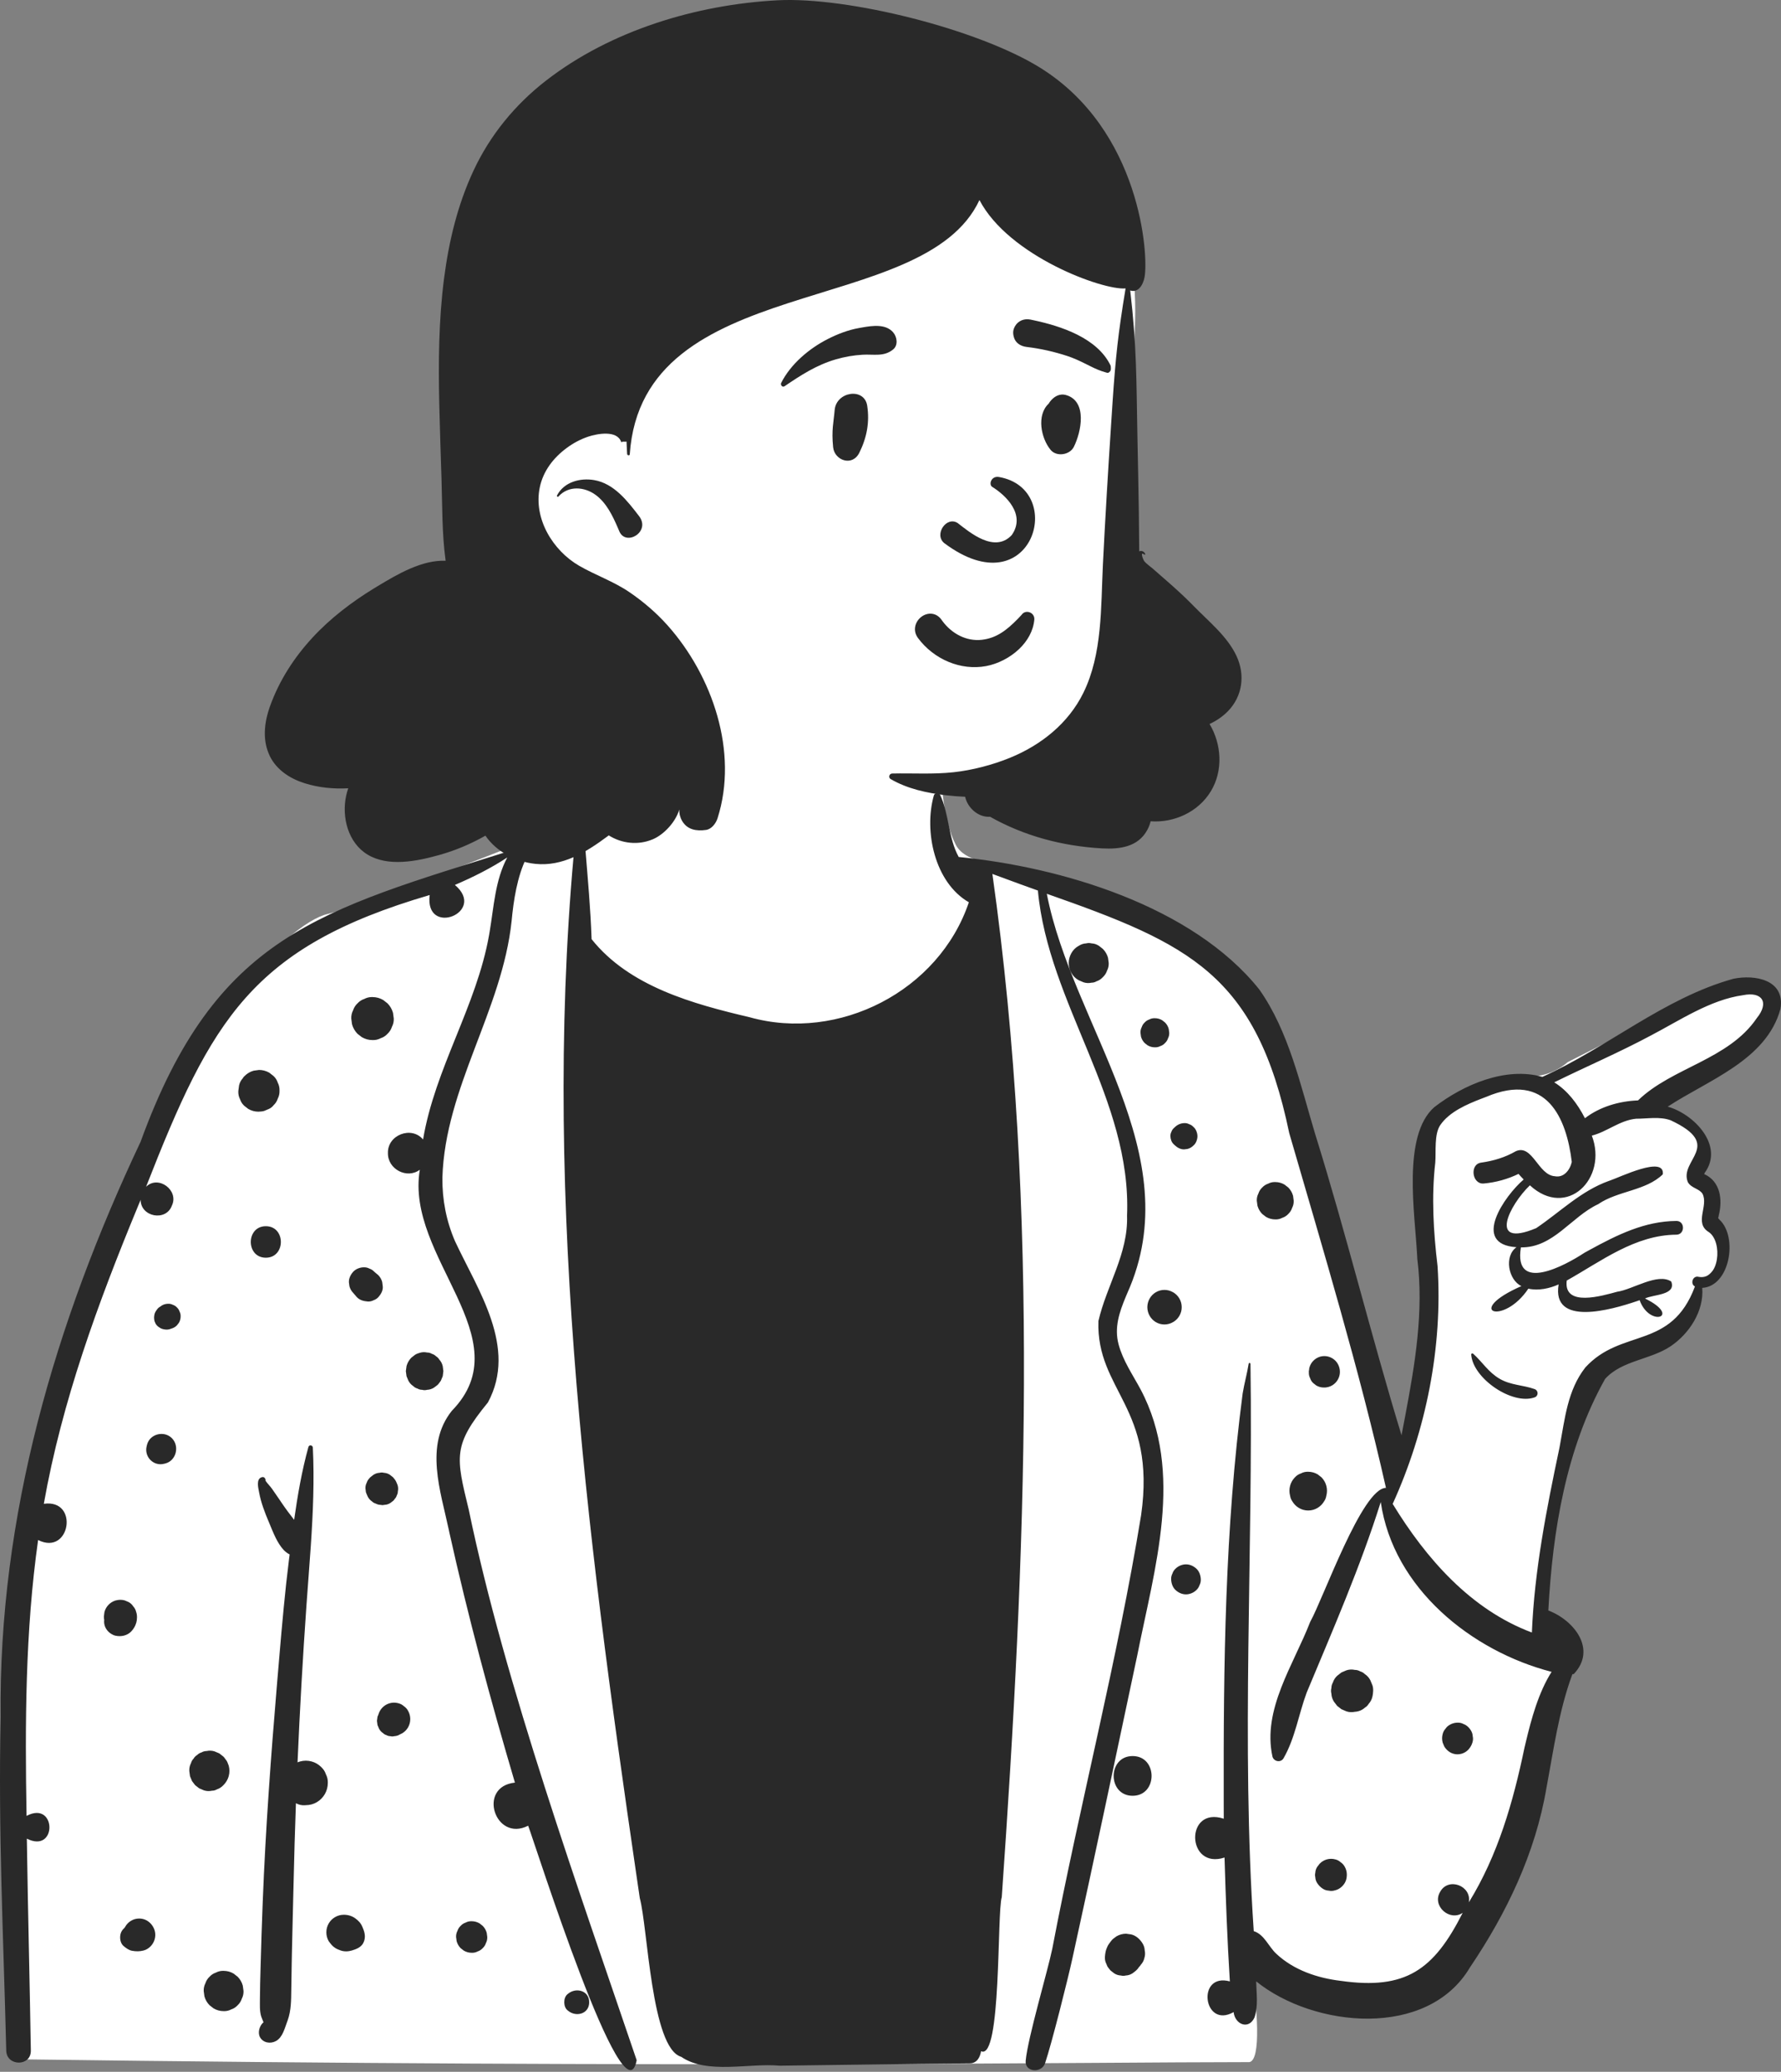<?xml version="1.0" encoding="UTF-8"?> <svg xmlns="http://www.w3.org/2000/svg" width="461" height="536" viewBox="0 0 461 536" fill="none"><rect x="0" y="0" width="461" height="536" fill="#808080" stroke="none"/> <path fill-rule="evenodd" clip-rule="evenodd" d="M204.701 164.801C219.249 165.527 241.902 171.836 243.034 175.868C244.803 182.164 241.002 205.769 247.358 218.483C250.068 223.903 260.356 223.417 264.343 225.182C277.681 231.088 317.169 242.289 325.31 256.392C328.572 262.043 348.617 332.153 359.268 367.921C360.469 371.953 361.825 375.683 363.3 379.137L363.842 376.453C368.185 354.835 370.356 341.747 370.356 337.191C370.356 330.072 364.742 300.036 370.356 292.398C375.914 284.836 389.308 278.653 395.334 278.53L395.514 278.528C399.471 278.528 402.904 277.277 405.814 274.775L410.08 272.605C431.783 261.589 444.463 255.546 448.119 254.477C453.954 252.771 463.885 256.406 458.92 261.864C455.609 265.502 447.291 271.939 433.965 281.173L428.94 285.212L429.547 285.532C436.041 288.99 439.86 291.901 441.002 294.264C442.18 296.7 441.615 299.582 439.307 302.909L439.657 303.254C442.576 306.152 444.036 308.095 444.036 309.085V313.92C446.939 318.222 447.665 321.809 446.214 324.683C444.762 327.556 442.459 330.046 439.307 332.153C436.984 338.334 434.218 342.733 431.008 345.35C427.798 347.967 422.251 350.146 414.366 351.886L407.231 369.144L401.449 393.388L398.536 420.441L399.382 421.06C403.303 423.948 405.814 426.09 405.814 428.302C405.814 431.749 389.995 512.816 365.383 516.444C360.061 517.229 332.456 513.38 323.392 505.922L323.526 506.727C325.659 519.757 326.427 532.989 323.392 533.492C281.605 533.492 178.946 535.123 4.387 532.759C3.348 439.043 8.045 376.629 18.475 345.518C45.153 265.95 74.566 238.773 84.856 236.445C93.869 234.407 125.125 221.823 133.863 218.483C139.566 216.303 140.788 209.766 147.287 209.766L147.813 209.769C154.098 209.833 159.672 210.97 162.803 207.7C171.021 199.119 168.724 187.241 172.133 175.868C174.012 169.602 186.849 163.91 204.701 164.801Z" fill="white"></path> <path fill-rule="evenodd" clip-rule="evenodd" d="M164.733 187.27C165.587 185.559 167.854 185.78 169.349 186.557C173.835 189.874 169.142 196.304 167.901 200.352C164.709 208.205 159.164 215.878 151.511 219.548C152.145 227.354 152.864 235.142 153.129 242.972C162.914 255.25 179.413 259.731 194.058 263.177C217.061 269.612 243.021 256.428 250.784 233.429C241.949 228.351 239.089 215.054 241.725 205.778C241.955 205.126 242.953 204.838 243.308 205.566C245.728 210.6 245.405 216.741 248.156 221.714C274.558 224.27 308.631 234.347 325.927 255.945C333.592 266.75 336.628 280.803 340.404 293.326C348.459 319.143 354.877 345.483 362.777 371.326L363.708 366.436C366.26 352.966 368.58 339.313 366.856 325.615L366.825 324.959C366.262 314.059 362.89 293.803 371.247 286.445C378.806 280.601 389.756 275.906 399.242 278.6C416.123 271.001 430.693 258.206 448.672 253.222C454.205 252.07 462.165 253.434 460.857 261.027C457.233 274.307 442.054 279.461 431.677 286.309C438.329 288.132 446.437 296.314 441.241 303.449C441.196 303.575 441.156 303.671 441.116 303.747C445.33 305.636 445.92 310.385 444.886 314.456C444.781 315.532 444.502 314.608 445.126 315.583C449.882 320.119 447.78 332.765 440.616 333.192C441.085 339.184 437.281 345.003 432.461 348.271C427.267 351.792 419.757 351.944 415.457 356.763C405.361 374.77 401.878 396.029 400.777 416.651C407.433 419.17 413.404 426.706 407.357 433.098C407.238 433.113 407.119 433.127 406.998 433.137C403.492 442.599 402.139 452.685 400.285 462.567C397.433 479.428 390.001 494.91 380.51 508.956C369.535 527.549 340.021 524.602 325.153 512.602C325.212 515.75 325.725 518.88 324.729 521.922C323.257 525.205 319.67 523.786 319.315 520.553C311.455 525.024 309.604 510.266 318.341 512.607C317.669 501.938 317.28 491.253 316.964 480.566C307.072 483.804 306.645 467.204 316.763 470.523L316.751 465.934C316.677 430.744 317.061 395.434 321.652 360.521C322.077 357.909 322.796 355.384 323.215 352.787C323.26 352.519 323.675 352.595 323.676 352.852C324.387 401.731 321.229 450.714 324.524 499.61C327.267 500.455 328.361 503.639 330.392 505.494C334.901 509.705 341.041 511.756 347.046 512.47C363.86 514.855 371.12 509.66 378.608 494.876C375.23 497.159 370.667 493.128 372.725 489.515L372.79 489.406C374.927 485.577 380.965 487.872 380.2 492.159C387.728 479.964 391.668 466.214 394.578 452.262L394.972 450.595C396.387 444.672 398.222 437.885 401.619 432.526C380.904 427.185 360.64 410.914 357.398 388.589C352.138 405.304 345.013 421.644 338.222 437.9C336.125 443.553 335.251 449.629 332.244 454.873C331.545 456.086 329.772 455.773 329.377 454.494C326.673 442.266 334.866 430.636 339.12 419.628C342.594 413.408 352.564 384.999 358.746 384.931C351.8 354.132 342.535 323.565 333.711 293.15C325.179 252.082 307.792 244.163 270.958 231.232C277.602 265.48 307.935 298.63 291.794 334.551L291.401 335.483C289.75 339.444 288.379 343.434 289.532 347.781C290.65 351.999 293.197 355.662 295.235 359.455C306.625 380.884 298.785 405.911 294.381 428.227C288.818 454.397 283.322 480.592 277.571 506.722C276.438 511.935 272.212 528.755 270.5 533.806C269.616 536.413 265.206 536.165 265.492 533.124C266.035 527.224 271.164 510.021 272.364 504.227C279.524 466.714 289.213 429.644 295.373 391.967C299.336 364.076 283.735 359.791 284.318 341.77C286.438 332.553 292.051 324.328 291.728 314.507C292.976 284.442 271.326 259.639 268.654 230.398L263.934 228.696C261.576 227.842 259.22 226.98 256.871 226.099C269.234 313.554 265.48 402.919 259.3 490.805C258.037 494.86 259.238 533.189 253.945 530.675C253.678 532.258 252.847 533.814 251.039 533.806C234.624 533.958 218.204 534.221 201.789 534.419C193.893 533.683 183.041 536.732 176.325 532.124C168.571 529.886 167.68 498.644 165.607 491.073L164.798 485.566C151.623 395.594 139.832 303.766 149.303 212.902C136.126 213.415 133.406 227.8 132.429 238.274C129.985 261.391 115.219 281.299 114.511 304.682C114.451 310.354 115.51 315.85 117.752 321.059C123.699 333.82 133.986 348.573 126.298 362.825C117.205 373.92 117.992 376.841 121.329 390.552C130.716 435.88 149.969 489.296 164.798 533C161.576 549.987 138.532 477.087 136.709 472.332C128.13 476.695 123.443 462.214 133.283 461.183C126.963 439.784 121.147 418.224 116.304 396.427L116.176 395.813C114.037 385.742 109.829 373.95 116.934 365.016C135.255 346.276 104.831 325.329 108.668 302.626C105.354 305.111 100.338 302.496 100.413 298.322C100.263 293.622 106.505 291.214 109.508 294.8C112.596 276.381 123.339 260.301 126.59 241.935L126.737 241.073C127.838 234.582 128.149 227.752 131.301 221.837C127.01 224.655 122.441 226.934 117.742 228.944C126.144 236.043 109.874 242.522 111.22 231.556C65.143 245.04 54.728 263.845 37.81 307.031C40.97 303.925 46.384 307.944 44.492 311.905C42.983 316.077 36.4 314.857 36.402 310.41L35.631 312.27C25.372 337.083 16.035 362.498 11.343 389.052C20.547 387.738 18.204 402.618 9.864 398.423C6.517 422.039 6.464 445.989 6.873 469.795C14.637 465.677 14.871 479.671 6.948 475.681C7.238 495.19 7.662 511.007 7.982 530.516C8.047 534.668 1.714 534.648 1.615 530.516C0.875 500.539 -0.473 474.201 0.168 444.215C-0.435 392.171 14.356 342.01 36.394 295.389C55.894 241.709 82.829 235.605 132.384 219.997C136.959 213.129 146.732 206.633 154.705 210.946C159.166 203.661 161.432 195.031 164.733 187.27ZM79.829 374.357C80.014 373.696 80.947 373.862 80.977 374.514C81.392 382.935 81.022 391.411 80.453 399.867C80.108 405.03 79.684 410.187 79.324 415.315C78.371 428.843 77.602 442.386 77.017 455.939C77.222 455.853 77.432 455.777 77.651 455.717C78.66 455.439 79.669 455.439 80.678 455.717C81.577 455.971 82.364 456.415 83.041 457.057L83.185 457.197C83.739 457.717 84.133 458.334 84.363 459.046C84.691 459.68 84.856 460.357 84.856 461.082L84.852 461.264C84.848 462.304 84.593 463.269 84.074 464.168C83.569 465.032 82.89 465.719 82.036 466.234C81.147 466.755 80.193 467.012 79.165 467.017C79.055 467.027 78.944 467.038 78.835 467.043C78.07 467.073 77.357 466.911 76.697 466.563L76.598 466.532C76.348 473.408 76.143 480.288 75.993 487.168C75.859 493.164 75.679 499.16 75.559 505.156L75.503 508.155L75.395 514.784C75.359 517.511 75.377 520.121 74.46 522.692L74.35 522.988C73.691 524.705 73.177 527.095 71.414 528.05C70.006 528.812 68.108 528.53 67.299 527.044C66.62 525.802 67.209 524.013 68.213 523.175C68.193 523.12 68.163 523.069 68.138 523.013C67.983 522.558 67.748 522.129 67.609 521.67C67.169 520.215 67.289 518.664 67.284 517.153C67.284 514.486 67.374 511.819 67.444 509.157C67.599 503.489 67.779 497.827 67.998 492.164C68.74 473.168 70.138 454.171 71.739 435.228L72.282 428.835C73.005 420.333 73.755 411.821 74.815 403.363C74.864 402.959 74.915 402.555 74.97 402.15C74.4 401.863 73.871 401.464 73.451 401.019C71.769 399.232 70.748 396.561 69.791 394.259L69.571 393.735C68.533 391.28 67.574 388.795 67.079 386.158L67.032 385.915C66.807 384.792 66.362 382.802 67.539 382.258C68.153 381.975 68.542 382.177 68.742 382.798C68.768 382.879 68.747 382.97 68.702 383.041C69.187 383.793 69.946 384.496 70.425 385.193L72.066 387.566L72.877 388.759C73.906 390.29 75.005 391.755 76.138 393.199C77.032 386.855 78.126 380.535 79.829 374.357ZM147.116 515.744C149.169 514.117 152.51 515.001 152.51 518.003C152.51 521.018 149.164 521.887 147.116 520.26L147.014 520.184L146.917 520.103C145.802 519.222 145.764 516.928 146.832 515.972L146.917 515.901C146.981 515.845 147.046 515.795 147.116 515.744ZM57.704 509.88L57.88 509.884C58.809 509.884 59.673 510.122 60.477 510.597C60.827 510.865 61.172 511.137 61.521 511.41C62.16 512.056 62.6 512.825 62.844 513.709L63.03 515.092C63.054 515.81 62.909 516.476 62.585 517.098C62.375 517.744 62.02 518.305 61.521 518.775C61.052 519.286 60.502 519.644 59.864 519.851C59.3 520.152 58.699 520.305 58.057 520.305L57.88 520.301C56.947 520.301 56.083 520.063 55.279 519.588C54.929 519.321 54.585 519.048 54.235 518.775C53.601 518.129 53.156 517.36 52.912 516.476C52.852 516.017 52.792 515.552 52.727 515.092C52.702 514.375 52.852 513.709 53.171 513.087C53.381 512.44 53.736 511.88 54.235 511.41C54.705 510.9 55.254 510.541 55.893 510.334C56.456 510.033 57.061 509.881 57.704 509.88ZM291.474 500.276L292.783 500.453C294.036 500.741 295.045 501.676 295.719 502.742C296.079 503.313 296.273 503.929 296.303 504.591C296.448 505.247 296.418 505.909 296.213 506.571C296.063 507.217 295.769 507.783 295.334 508.263C295.185 508.5 295.01 508.718 294.811 508.91C294.401 509.602 293.782 510.056 293.142 510.521C292.603 510.87 292.018 511.057 291.389 511.087C290.975 511.198 290.555 511.198 290.136 511.087C289.512 511.057 288.927 510.87 288.388 510.521C288.069 510.274 287.749 510.021 287.434 509.773C287.155 509.445 286.895 509.107 286.65 508.753C286.486 508.364 286.325 507.98 286.166 507.596C285.871 506.671 286.016 505.853 286.176 504.929C286.201 504.772 286.241 504.631 286.296 504.479L286.404 504.186C286.691 503.418 286.845 503.158 287.354 502.489L287.548 502.226C287.646 502.095 287.745 501.967 287.859 501.853C288.178 501.519 288.633 501.241 288.992 500.953C289.761 500.504 290.59 500.282 291.474 500.276ZM121.925 497.042L122.092 497.044C122.816 497.049 123.496 497.23 124.124 497.599L124.943 498.241C125.443 498.751 125.787 499.347 125.982 500.04C126.027 500.402 126.077 500.767 126.127 501.125C126.147 501.686 126.033 502.211 125.777 502.701C125.618 503.206 125.338 503.64 124.943 504.015C124.579 504.409 124.144 504.692 123.645 504.858C123.209 505.088 122.74 505.209 122.242 505.21L122.092 505.207C121.363 505.207 120.684 505.02 120.054 504.651L119.235 504.015C118.736 503.504 118.391 502.903 118.197 502.211C118.152 501.848 118.102 501.489 118.052 501.125C118.032 500.564 118.147 500.04 118.401 499.554C118.566 499.049 118.841 498.609 119.235 498.241C119.6 497.842 120.034 497.559 120.534 497.397C120.97 497.165 121.43 497.048 121.925 497.042ZM88.968 495.371C90.011 495.361 91.07 495.659 91.924 496.271C92.753 496.866 93.382 497.508 93.787 498.473C93.897 498.736 94.006 498.993 94.101 499.256C94.531 500.413 94.611 501.575 94.016 502.706C93.442 503.802 92.204 504.282 91.094 504.61C90.156 504.894 89.093 504.939 88.159 504.601C87.694 504.434 87.24 504.257 86.82 503.999C86.036 503.509 85.612 502.928 85.087 502.211C84.678 501.504 84.473 500.736 84.473 499.918C84.473 499.094 84.678 498.332 85.087 497.619C85.891 496.23 87.38 495.382 88.968 495.371ZM36.032 496.346C37.351 496.346 38.509 496.963 39.304 498.003C40.107 499.059 40.402 500.372 40.047 501.681C39.673 503.065 38.54 504.277 37.136 504.626C36.098 504.883 35.248 504.873 34.215 504.696C33.341 504.545 32.672 504.019 32.002 503.474C31.238 502.842 31.003 501.691 31.128 500.761C31.248 499.832 31.673 499.226 32.317 498.675L32.322 498.66L32.082 498.847C32.173 498.766 32.262 498.68 32.352 498.594C32.382 498.544 32.407 498.488 32.432 498.433C32.801 497.796 33.301 497.296 33.925 496.922C34.579 496.538 35.278 496.346 36.032 496.346ZM343.45 481.046C344.174 480.849 344.904 480.849 345.628 481.046C346.163 481.172 346.626 481.419 347.021 481.788C347.421 482.051 347.748 482.389 347.995 482.807L348.075 482.95C348.644 483.93 348.734 485.051 348.489 486.142C348.185 487.491 346.957 488.719 345.628 489.037L345.583 489.045L345.538 489.057C344.999 489.229 344.454 489.254 343.915 489.128C343.37 489.103 342.866 488.941 342.402 488.638C341.813 488.254 341.318 487.759 340.939 487.163C340.639 486.688 340.479 486.178 340.454 485.627C340.36 485.264 340.36 484.9 340.454 484.536C340.479 483.985 340.639 483.475 340.939 483L341.578 482.166L341.643 482.111C342.152 481.596 342.756 481.242 343.45 481.046ZM293.172 454.313C299.719 454.313 299.709 464.588 293.172 464.588C286.626 464.588 286.635 454.313 293.172 454.313ZM53.476 453.014C54.165 452.858 54.855 452.888 55.539 453.105C55.953 453.282 56.363 453.459 56.772 453.63L57.821 454.45C58.016 454.616 58.111 454.798 58.29 455.035L58.515 455.332C58.84 455.772 58.847 455.865 59.204 456.803C59.444 457.702 59.444 458.601 59.204 459.501C59.089 459.935 58.914 460.344 58.69 460.723C58.484 461.087 58.239 461.406 57.962 461.7L57.821 461.845C57.351 462.355 56.797 462.713 56.158 462.926C55.753 463.163 55.319 463.279 54.855 463.279C54.165 463.436 53.476 463.405 52.792 463.188C52.377 463.011 51.968 462.835 51.558 462.663L50.51 461.845L49.701 460.784L49.443 460.162L49.181 459.536L48.997 458.147C48.972 457.424 49.117 456.758 49.441 456.131C49.565 455.691 49.786 455.303 50.105 454.979C50.335 454.585 50.644 454.272 51.034 454.04C51.353 453.716 51.738 453.494 52.173 453.368C52.577 453.131 53.012 453.014 53.476 453.014ZM377.289 445.674C377.833 445.655 378.343 445.77 378.812 446.023C378.977 446.079 379.137 446.149 379.292 446.231C379.896 446.589 380.375 447.074 380.73 447.68C381.02 448.145 381.179 448.645 381.204 449.185C381.313 449.672 381.303 450.163 381.172 450.651L381.129 450.797C381.02 451.196 380.855 451.564 380.636 451.903C380.615 451.943 380.59 451.984 380.56 452.019C380.226 452.555 379.781 452.994 379.232 453.323C378.622 453.676 377.968 453.858 377.259 453.863C375.846 453.863 374.627 453.09 373.883 451.903C373.778 451.736 373.719 451.524 373.644 451.352C373.579 451.191 373.474 450.984 373.418 450.797C373.229 450.08 373.229 449.362 373.418 448.645C373.543 448.119 373.778 447.66 374.133 447.271C374.417 446.832 374.792 446.483 375.257 446.231C375.833 445.89 376.452 445.709 377.109 445.679L377.289 445.674ZM100.868 440.648C101.559 440.457 102.247 440.443 102.934 440.604L103.105 440.648C103.654 440.78 104.129 441.032 104.538 441.406C104.993 441.709 105.358 442.108 105.622 442.603C106.002 443.265 106.192 443.982 106.196 444.75C106.192 445.518 106.002 446.235 105.622 446.897C105.247 447.539 104.743 448.044 104.109 448.423L103.56 448.69C103.1 448.983 102.611 449.14 102.081 449.165C101.727 449.261 101.372 449.261 101.023 449.165C100.663 449.165 100.328 449.074 100.019 448.893C99.68 448.797 99.389 448.624 99.14 448.372C98.705 448.089 98.366 447.716 98.117 447.246L97.712 446.28L97.572 445.209L97.712 444.144L97.932 443.619C98.131 442.896 98.491 442.27 99.015 441.74C99.539 441.214 100.159 440.85 100.868 440.648ZM348.525 432.127C349.253 431.894 349.978 431.863 350.702 432.026C351.191 432.026 351.65 432.152 352.075 432.404C352.54 432.535 352.939 432.768 353.279 433.112C353.872 433.5 354.337 434.015 354.682 434.657L355.231 435.976C355.56 436.829 355.441 438.087 355.241 438.946C355.076 439.653 354.757 440.27 354.282 440.795C354.043 441.204 353.723 441.528 353.318 441.77C352.856 442.196 352.323 442.498 351.718 442.678L351.551 442.724L351.491 442.739C351.48 442.744 351.471 442.744 351.461 442.744C351.456 442.75 351.445 442.75 351.44 442.75C351.201 442.81 350.957 442.845 350.702 442.856C349.978 443.017 349.253 442.987 348.525 442.755C348.095 442.573 347.661 442.386 347.226 442.199C346.857 441.916 346.491 441.628 346.122 441.34C345.838 440.967 345.553 440.592 345.268 440.224C344.868 439.593 344.654 438.906 344.624 438.173C344.494 437.683 344.494 437.198 344.624 436.708C344.624 436.208 344.749 435.749 344.993 435.319C345.214 434.632 345.588 434.041 346.122 433.541C346.491 433.253 346.857 432.965 347.226 432.682C347.661 432.495 348.095 432.308 348.525 432.127ZM30.015 414.042C30.768 413.835 31.523 413.835 32.277 414.042L33.29 414.471C33.79 414.744 34.185 415.112 34.484 415.583C34.864 415.996 35.118 416.487 35.248 417.048C35.543 417.815 35.508 419.033 35.273 419.816C35.009 420.705 34.599 421.412 33.965 422.079C32.911 423.18 31.293 423.498 29.86 423.165C29.465 423.074 29.091 422.897 28.751 422.68C27.668 422.003 26.939 420.821 26.944 419.513C26.944 419.371 26.954 419.23 26.974 419.089C26.904 418.801 26.878 418.502 26.889 418.189L27.039 417.048L27.048 417.017C27.248 416.294 27.608 415.669 28.132 415.138C28.616 414.653 29.181 414.302 29.827 414.092L29.99 414.042H30.015ZM406.848 300.611C405.484 289.297 400.354 277.125 384.71 283.768L383.548 284.209C379.677 285.691 375.166 287.639 372.81 291.063C371.187 293.422 371.736 297.993 371.512 300.746C370.491 309.698 371.039 318.636 372.101 327.55C373.473 348.442 369.131 370.089 360.485 389.077C369.138 403.239 380.718 416.449 396.515 422.351C397.183 406.25 400.3 390.443 403.617 374.731L403.747 374.046C405.074 366.961 405.738 359.69 410.338 353.797C419.696 343.521 432.566 349.337 438.724 332.829C437.43 332.167 438.144 329.904 439.703 330.339C445.104 331.308 445.981 321.18 442.285 318.74C438.433 316.364 442.311 311.982 440.671 308.818C439.758 307.455 437.785 307.409 436.891 305.838C434.52 300.054 446.382 296.348 432.433 289.828C429.578 288.801 426.387 289.438 423.507 289.427C419.272 289.827 415.905 292.845 412.031 293.795C416.249 304.842 405.607 315.48 396.001 306.657C390.774 311.654 384.929 323.046 397.635 317.735C403.854 313.537 409.207 308.11 416.427 305.525L416.579 305.477C419.259 304.588 430.986 298.825 430.404 303.813C426.012 308.101 418.767 308.051 413.68 311.532C406.627 314.831 402.117 322.826 393.674 322.715C391.727 334.67 405.139 327.396 410.134 324.099L411.519 323.339C418.563 319.49 425.714 315.923 433.93 315.876C436.197 315.861 436.187 319.397 433.93 319.427C423.223 319.495 414.508 326.264 405.539 331.298C404.657 338.276 414.76 335.221 418.593 334.192C422.613 333.62 429.069 329.222 432.587 331.546C433.963 335.122 427.908 334.855 425.8 335.94C435.424 340.616 426.992 343.561 424.411 336.375L423.656 336.635C417.211 338.826 401.584 343.335 403.443 332.293C401.084 333.349 398.208 333.98 395.602 333.394C389.102 343.119 378.734 339.356 393.804 332.728C390.408 331.13 389.274 324.961 392.536 322.665C380.674 321.933 389.481 309.344 394.39 305.148C393.927 304.675 393.478 304.191 393.059 303.702C390.228 305.066 387.252 305.894 384.07 306.187C381.025 306.464 380.346 301.221 383.352 300.792C386.573 300.332 389.54 299.463 392.376 297.826C396.674 295.949 398.142 304.017 402.444 304.303C404.79 304.773 406.378 302.691 406.848 300.611ZM306.981 404.717C308.019 404.717 308.943 405.157 309.697 405.853C310.451 406.55 310.775 407.597 310.82 408.596C310.84 409.132 310.731 409.632 310.491 410.097C310.336 410.576 310.071 410.991 309.697 411.345C308.998 412.046 307.964 412.481 306.981 412.481C305.942 412.481 305.018 412.041 304.263 411.345C303.51 410.642 303.185 409.602 303.14 408.596C303.12 408.066 303.23 407.566 303.469 407.101C303.609 406.669 303.837 406.286 304.154 405.96L304.263 405.853C304.963 405.146 305.996 404.717 306.981 404.717ZM338.455 380.759L338.621 380.762C339.5 380.768 340.315 380.99 341.073 381.434C341.403 381.692 341.733 381.944 342.058 382.202C342.661 382.818 343.076 383.541 343.306 384.375C343.541 385.243 343.541 386.117 343.306 386.986C343.226 387.486 343.041 387.971 342.752 388.39C342.322 389.112 341.753 389.694 341.033 390.123C340.289 390.563 339.485 390.779 338.621 390.784C337.758 390.779 336.953 390.563 336.209 390.123C335.49 389.694 334.921 389.112 334.496 388.39C334.202 387.971 334.017 387.486 333.937 386.986C333.702 386.117 333.702 385.243 333.937 384.375C334.15 383.6 334.523 382.922 335.059 382.336L335.186 382.202C335.625 381.722 336.144 381.384 336.749 381.187C337.28 380.905 337.848 380.762 338.455 380.759ZM98.251 381.03C98.621 380.929 98.985 380.929 99.355 381.03C99.904 381.055 100.418 381.222 100.893 381.525C101.173 381.747 101.452 381.965 101.732 382.182L101.976 382.478C102.497 383.12 102.51 383.23 102.91 384.208C103.075 384.753 103.1 385.299 102.98 385.844C102.98 386.213 102.886 386.557 102.705 386.875C102.606 387.224 102.436 387.527 102.181 387.779C102.001 388.087 101.762 388.334 101.457 388.517C101.068 388.875 100.608 389.123 100.079 389.249L99.005 389.395C98.865 389.375 98.721 389.355 98.581 389.34C98.412 389.335 98.249 389.316 98.088 389.284L97.926 389.249L97.778 389.209C97.583 389.151 97.392 389.074 97.207 388.976C96.858 388.875 96.553 388.699 96.293 388.436C95.844 388.143 95.485 387.748 95.225 387.259L95.155 387.097C95.06 386.925 94.98 386.749 94.92 386.557C94.751 386.254 94.666 385.93 94.661 385.582C94.561 385.118 94.568 384.658 94.687 384.199L94.731 384.046L95.115 383.121C95.315 382.808 95.525 382.49 95.794 382.232C95.956 382.087 96.353 381.774 96.576 381.617L96.713 381.525C97.188 381.222 97.702 381.055 98.251 381.03ZM38.045 373.807C38.764 370.942 42.48 370.038 44.502 372.084C46.524 374.13 45.631 377.888 42.8 378.616L42.475 378.696C39.738 379.399 37.271 376.898 37.965 374.13L38.045 373.807ZM380.81 350.443C380.79 350.16 381.149 350.06 381.329 350.226C383.736 352.409 385.269 355.025 388.191 356.717C391.128 358.415 394.153 358.278 397.215 359.374C398.253 359.748 398.258 361.153 397.215 361.521C391.422 363.567 381.249 356.631 380.81 350.443ZM108.618 349.999C109.263 349.797 109.912 349.766 110.556 349.913C110.996 349.913 111.405 350.024 111.779 350.246C112.194 350.363 112.549 350.575 112.853 350.877C113.218 351.095 113.508 351.393 113.727 351.761C114.157 352.237 114.447 352.792 114.596 353.429L114.766 354.737L114.596 356.045C114.431 356.434 114.266 356.828 114.107 357.217L113.66 357.829C113.299 358.317 113.241 358.322 112.364 358.98C111.805 359.339 111.201 359.536 110.556 359.561C110.126 359.683 109.697 359.683 109.263 359.561C108.829 359.561 108.419 359.45 108.04 359.228C107.63 359.112 107.27 358.9 106.965 358.597C106.436 358.248 106.022 357.788 105.717 357.217C105.552 356.828 105.388 356.434 105.228 356.045L105.053 354.737L105.228 353.429L105.237 353.388C105.467 352.57 105.877 351.858 106.466 351.256L107.435 350.498C107.814 350.251 108.209 350.125 108.618 349.999ZM341.738 350.979C343.121 350.594 344.639 350.999 345.653 352.025C346.667 353.05 347.066 354.58 346.687 355.98C346.312 357.344 345.229 358.45 343.875 358.819C343.471 358.929 343.061 358.991 342.647 358.97C341.952 358.965 341.303 358.788 340.699 358.435L339.92 357.823C339.54 357.47 339.276 357.051 339.121 356.566C338.876 356.101 338.766 355.601 338.786 355.061L338.781 354.965C338.766 354.773 338.791 354.58 338.851 354.394C338.851 354.196 338.881 354.004 338.931 353.817C339.296 352.454 340.394 351.352 341.738 350.979ZM43.523 337.3C43.968 337.284 44.382 337.375 44.767 337.582C45.171 337.713 45.516 337.936 45.806 338.259C46.125 338.552 46.345 338.906 46.475 339.31C46.679 339.699 46.769 340.118 46.754 340.567C46.754 341.158 46.605 341.709 46.315 342.214C46.145 342.437 45.975 342.659 45.806 342.876C45.406 343.285 44.932 343.563 44.382 343.72L44.063 343.831C43.593 344.003 43.134 344.013 42.644 343.947C42.13 343.876 41.655 343.735 41.236 343.411C40.826 343.169 40.502 342.841 40.262 342.426L39.988 341.77C39.928 341.548 39.903 341.215 39.888 340.982C39.888 340.946 39.888 340.917 39.883 340.881C39.883 340.684 39.943 340.204 39.992 340.007C40.102 339.593 40.327 339.199 40.582 338.865C40.802 338.517 41.101 338.244 41.471 338.042L41.504 338.016L41.541 337.991C41.655 337.91 41.775 337.83 41.895 337.743C42.395 337.451 42.939 337.3 43.523 337.3ZM301.402 333.713C302.201 333.713 302.945 333.92 303.635 334.324C303.659 334.333 303.684 334.344 303.704 334.355C304.364 334.748 304.888 335.279 305.278 335.945C305.677 336.637 305.876 337.386 305.876 338.184C305.876 338.986 305.677 339.729 305.278 340.421C304.888 341.088 304.364 341.618 303.704 342.013C303.684 342.027 303.659 342.037 303.635 342.048C302.945 342.452 302.201 342.654 301.402 342.659C300.608 342.654 299.864 342.452 299.175 342.048C297.827 341.249 296.982 339.759 296.982 338.184C296.982 336.607 297.827 335.117 299.175 334.324C299.864 333.92 300.608 333.713 301.402 333.713ZM94.015 327.871L94.151 327.868C94.681 327.848 95.175 327.959 95.629 328.207C96.103 328.363 96.518 328.631 96.868 329.01L97.597 329.626L97.809 329.799C97.844 329.829 97.878 329.859 97.911 329.889C98.401 330.389 98.736 330.975 98.926 331.651C98.986 332.041 99.035 332.424 99.075 332.813C99.185 333.824 98.596 334.86 97.947 335.577C97.597 335.956 97.182 336.223 96.703 336.385C96.244 336.628 95.745 336.738 95.215 336.718C94.131 336.623 93.103 336.39 92.324 335.541C92.233 335.44 92.148 335.334 92.059 335.228L91.435 334.501C90.96 334.016 90.63 333.445 90.451 332.788C90.4 332.44 90.356 332.096 90.311 331.753C90.266 330.717 90.765 329.747 91.435 329.01C92.053 328.327 93.102 327.909 94.015 327.871ZM68.808 317.234C74.001 317.234 73.991 325.383 68.808 325.383C63.618 325.383 63.628 317.234 68.808 317.234ZM329.928 305.81L330.092 305.813C330.951 305.818 331.755 306.035 332.499 306.475L333.468 307.228C334.057 307.834 334.466 308.541 334.697 309.359C334.751 309.788 334.806 310.218 334.866 310.642C334.891 311.309 334.751 311.931 334.452 312.506C334.262 313.102 333.932 313.622 333.468 314.062C333.034 314.532 332.524 314.865 331.93 315.057C331.361 315.361 330.746 315.502 330.092 315.477C329.228 315.471 328.424 315.254 327.68 314.815C327.356 314.562 327.036 314.31 326.711 314.062C326.167 313.503 325.777 312.857 325.543 312.117L325.488 311.931L325.313 310.642C325.288 309.981 325.427 309.359 325.727 308.783C325.917 308.182 326.247 307.667 326.711 307.228C327.146 306.757 327.66 306.424 328.249 306.232C328.771 305.955 329.331 305.812 329.928 305.81ZM306.536 290.558C307 290.542 307.43 290.638 307.835 290.851C308.249 290.987 308.608 291.224 308.913 291.552C309.557 292.073 309.951 293.113 309.951 293.957C309.951 294.8 309.557 295.842 308.913 296.361C308.493 296.781 307.999 297.074 307.43 297.235L306.536 297.357C305.667 297.397 304.783 296.938 304.164 296.361C304.039 296.246 303.919 296.13 303.794 296.018C303.23 295.493 302.986 294.71 302.95 293.957C302.935 293.558 303.02 293.184 303.2 292.836C303.315 292.472 303.514 292.164 303.794 291.896C303.919 291.785 304.039 291.669 304.164 291.552C304.838 290.921 305.627 290.603 306.536 290.558ZM454.744 263.385C458.026 259.342 456.115 256.464 451.184 257.465C442.689 258.627 434.694 264.057 427.213 267.951C419.047 272.314 410.632 275.912 402.303 280.011C405.74 282.145 408.296 285.487 410.248 289.3C414.146 286.306 419.128 284.874 423.992 284.688C432.816 276.139 447.428 274.182 454.744 263.385ZM67.06 276.808C67.95 276.812 68.783 277.023 69.565 277.446L69.731 277.54L70.8 278.378C71.319 278.863 71.684 279.439 71.898 280.101C72.228 280.737 72.378 281.429 72.353 282.167C72.378 282.904 72.228 283.591 71.898 284.228C71.684 284.895 71.319 285.466 70.8 285.95C70.505 286.339 70.126 286.643 69.671 286.865C69.246 287.042 68.827 287.223 68.403 287.405C67.928 287.557 67.379 287.577 66.865 287.602C65.931 287.597 65.062 287.36 64.252 286.885L63.204 286.067C62.7 285.592 62.34 285.031 62.13 284.379C61.833 283.806 61.682 283.193 61.682 282.538L61.686 282.359C61.686 282.319 61.686 282.273 61.691 282.227C61.751 281.753 61.816 281.278 61.88 280.803C62.046 280.106 62.36 279.495 62.83 278.979C62.95 278.737 63.109 278.54 63.315 278.378C63.973 277.711 64.752 277.257 65.651 276.999C66.121 276.939 66.59 276.872 67.06 276.808ZM298.773 263.423L298.925 263.426C299.599 263.426 300.223 263.597 300.803 263.936C301.057 264.133 301.307 264.33 301.557 264.527C302.022 264.997 302.341 265.552 302.516 266.189L302.651 267.189C302.665 267.709 302.561 268.189 302.326 268.639C302.176 269.104 301.921 269.508 301.557 269.851C301.222 270.22 300.823 270.478 300.359 270.629C299.919 270.867 299.439 270.973 298.925 270.953C298.256 270.953 297.627 270.781 297.047 270.437C296.798 270.245 296.543 270.048 296.293 269.851C295.872 269.421 295.568 268.918 295.386 268.347L295.339 268.189L295.205 267.189C295.185 266.669 295.29 266.189 295.524 265.739C295.674 265.27 295.934 264.865 296.293 264.527C296.633 264.158 297.033 263.901 297.492 263.749C297.892 263.535 298.32 263.428 298.773 263.423ZM96.249 257.952L96.423 257.955C97.417 257.96 98.341 258.212 99.2 258.718C99.57 259.006 99.939 259.294 100.309 259.587C100.993 260.278 101.462 261.097 101.727 262.041L101.922 263.516C101.952 264.284 101.792 264.997 101.447 265.658C101.228 266.351 100.848 266.946 100.309 267.452C99.815 267.993 99.225 268.376 98.541 268.599C97.886 268.947 97.182 269.109 96.423 269.078C95.43 269.078 94.506 268.826 93.647 268.32C93.278 268.033 92.908 267.74 92.534 267.452C91.854 266.755 91.385 265.936 91.12 264.997L90.925 263.516C90.895 262.754 91.055 262.037 91.4 261.375C91.619 260.688 91.999 260.086 92.534 259.587C93.033 259.041 93.622 258.657 94.306 258.435C94.91 258.113 95.556 257.955 96.249 257.952ZM281.162 244.063C281.617 243.942 282.071 243.942 282.525 244.063C283.204 244.093 283.839 244.3 284.428 244.679L285.462 245.488C285.476 245.503 285.492 245.518 285.507 245.539C286.131 246.175 286.565 246.928 286.805 247.791L286.985 249.15C287.01 249.853 286.865 250.509 286.551 251.115C286.363 251.698 286.053 252.205 285.626 252.644L285.462 252.807C284.997 253.312 284.453 253.671 283.818 253.878C283.419 254.116 282.984 254.232 282.525 254.232C281.846 254.388 281.162 254.358 280.482 254.141C280.078 253.964 279.669 253.792 279.26 253.621L279.129 253.545C277.586 252.691 276.632 250.903 276.632 249.15C276.632 247.397 277.586 245.604 279.129 244.75C279.175 244.73 279.214 244.705 279.26 244.679C279.849 244.3 280.483 244.093 281.162 244.063Z" fill="#292929"></path> <path fill-rule="evenodd" clip-rule="evenodd" d="M285.56 49.544C271.618 30.134 245.948 24.552 223.686 29.273C180.165 37.297 138.584 70.884 130.894 116.562C118.897 144.196 126.558 187.722 161.45 190.974C166.417 191.257 171.337 190.1 176.314 190.725C206.685 195.632 242.574 216.639 269.459 191.866C270.806 192.842 272.581 193.314 274.092 192.724C285.535 188.25 286.073 175.31 287.049 164.673C288.309 150.928 289.491 137.176 290.593 123.419C290.987 99.693 300.284 70.045 285.56 49.544Z" fill="white"></path> <path fill-rule="evenodd" clip-rule="evenodd" d="M201.188 0.078C219.512 -0.908 253.274 7.582 269.259 17.535C295.305 33.751 297.324 66.1 296.261 71.693C295.858 73.828 294.568 75.803 292.55 75.147C294.262 89.843 294.128 98.243 294.415 113.024L294.613 122.892C294.741 129.471 294.851 136.051 294.879 142.632C295.538 142.384 296.187 142.689 296.428 143.327C296.489 143.482 296.28 143.566 296.178 143.477C295.018 142.454 295.844 144.786 296.243 145.26C296.795 145.913 297.713 146.527 298.358 147.086L300.109 148.619L301.861 150.15C304.123 152.124 306.311 154.103 308.421 156.229L308.995 156.813C312.841 160.764 317.66 164.588 320.054 169.698C322.341 174.578 321.636 180.11 317.837 184C316.454 185.413 314.84 186.493 313.087 187.309C316.208 192.508 316.663 199.383 313.407 204.731C310.146 210.1 303.874 212.911 297.834 212.479C297.648 213.244 297.361 213.99 296.98 214.698C294.585 219.15 289.822 219.728 285.304 219.49L285.128 219.48C274.96 218.888 265.177 216.313 256.27 211.306C253.18 211.517 250.425 208.95 249.822 206.134C248.198 206.074 246.565 205.937 244.9 205.745C239.96 205.168 234.894 204.094 230.538 201.555C229.87 201.166 230.181 200.138 230.923 200.119C236.23 199.997 241.542 200.368 246.839 199.786C251.701 199.255 256.882 197.9 261.414 196.056C269.56 192.733 276.546 187.098 280.401 179.289C285.393 169.182 284.938 157.043 285.481 146.063C286.082 133.909 286.822 121.766 287.613 109.624L287.997 103.804C288.766 92.46 289.402 86.391 291.349 74.617C285.481 75.147 261.104 66.272 253.524 51.755C239.136 82.638 166.243 69.998 163.011 117.542C162.983 117.946 162.352 117.833 162.329 117.448L162.269 116.365C162.239 115.829 162.213 115.302 162.195 114.779L162.18 114.258L161.034 114.272C161.034 114.417 160.83 114.469 160.779 114.314C159.698 111.212 154.549 112.211 152.309 112.949C150.291 113.614 148.389 114.637 146.682 115.9C143.254 118.434 140.596 121.845 139.714 126.11C138.04 134.21 143.138 142.459 149.906 146.368C154.174 148.831 158.85 150.422 162.941 153.214C166.555 155.678 169.922 158.563 172.84 161.843C184.4 174.837 191.201 194.545 185.732 211.695C185.314 213.005 184.21 214.501 182.749 214.713C180.332 215.064 177.915 214.708 176.561 212.38C176.032 211.47 175.781 210.433 175.837 209.41C174.9 212.666 171.861 215.886 169.06 217.096C165.242 218.748 160.942 218.255 157.574 216.125L157.148 216.443C151.671 220.521 145.553 224.237 138.536 223.487C133.452 222.943 128.46 220.325 125.649 216.195C121.91 218.321 117.916 220.014 113.797 221.169L113.359 221.291C107.691 222.852 100.462 224.282 95.172 221.113C90.093 218.067 88.404 211.418 89.596 205.867C89.74 205.206 89.921 204.563 90.144 203.939C86.321 204.145 82.503 203.775 78.876 202.639C75.169 201.48 71.635 199.251 69.858 195.638C67.854 191.55 68.387 186.905 69.881 182.743C72.27 176.066 76.111 170.125 80.894 164.95C85.493 159.969 91.041 155.743 96.806 152.22L97.778 151.632C102.969 148.501 109.228 144.831 115.36 145.073C115.342 144.993 115.328 144.917 115.319 144.838C114.391 137.926 114.497 130.878 114.279 123.91C114.08 117.5 113.853 111.09 113.704 104.676C113.463 93.77 113.542 82.819 114.947 71.989C116.195 62.379 118.441 53.008 122.537 44.209C126.837 34.966 133.313 27.078 141.31 20.875C158.093 7.853 180.262 1.204 201.188 0.078ZM144.181 128.166C146.009 124.679 150.17 123.581 153.821 124.21C158.938 125.092 162.417 129.616 165.404 133.506C168.54 137.583 161.999 141.427 160.315 137.476L159.916 136.543C158.565 133.41 156.969 130.106 154.211 128.063C151.279 125.895 147.141 125.576 144.553 128.457C144.367 128.668 144.056 128.396 144.181 128.166Z" fill="#292929"></path> <path fill-rule="evenodd" clip-rule="evenodd" d="M245.554 171.247C242.436 169.96 239.654 167.814 237.62 165.072C236.912 164.118 236.729 163.112 236.877 162.191C237.044 161.156 237.65 160.218 238.475 159.588C239.304 158.957 240.34 158.646 241.341 158.804C242.212 158.942 243.078 159.424 243.764 160.424L243.907 160.624C245.116 162.279 246.692 163.637 248.488 164.512C250.219 165.356 252.154 165.75 254.157 165.521C257.972 165.085 260.602 162.998 263.396 160.164C263.743 159.806 264.09 159.437 264.438 159.062C264.658 158.722 264.963 158.504 265.302 158.389C265.678 158.262 266.104 158.269 266.494 158.406C266.87 158.539 267.206 158.791 267.432 159.126C267.646 159.444 267.767 159.837 267.728 160.289C267.472 163.226 265.954 165.847 263.798 167.906C261.403 170.191 258.229 171.773 255.24 172.327C251.947 172.938 248.592 172.501 245.554 171.247ZM256.793 125.938C260.296 128.091 265.634 133.114 261.865 138.453C257.43 143.161 251.043 137.763 247.896 135.322C244.978 133.43 241.699 138.296 244.407 140.505C267.148 157.537 276.377 126.501 258.565 123.405C256.604 123.064 255.876 125.271 256.793 125.938ZM216.041 106.126C216.428 101.266 223.744 100.163 224.472 104.972C225.124 109.279 224.357 113.236 222.438 117.115C220.606 120.82 215.999 119.091 215.651 115.717C215.184 111.195 215.8 109.149 216.041 106.126ZM271.736 103.975C272.756 102.623 274.229 101.701 275.994 102.222C281.507 103.852 279.882 111.769 277.946 115.623C276.894 117.716 273.493 118.246 271.956 116.404C269.451 113.399 268.252 107.398 271.436 104.438C271.522 104.285 271.618 104.13 271.736 103.975ZM222.361 84.862L223.232 84.708C225.926 84.237 229.276 83.784 231.182 85.975C232.192 87.136 232.54 89.296 231.182 90.408C228.792 92.365 226.149 91.606 223.285 91.772C220.925 91.909 218.657 92.304 216.383 92.962C211.395 94.403 207.331 97.036 203.072 99.926C202.513 100.306 201.942 99.582 202.209 99.054C204.668 94.181 209.433 90.179 214.207 87.74C216.754 86.438 219.542 85.358 222.361 84.862ZM266.711 82.68L267.377 82.817C274.631 84.351 284.055 87.415 287.491 94.622C287.621 95.641 287.483 95.86 287.371 96.003L287.333 96.05C287.241 96.172 287.167 96.34 286.73 96.479C286.609 96.449 286.486 96.418 286.363 96.386C284.788 95.968 283.542 95.393 282.336 94.797L281.029 94.145C279.511 93.392 277.981 92.667 276.359 92.132C272.897 90.99 269.337 90.185 265.721 89.756C264.937 89.663 264.183 89.395 263.587 88.937C263.022 88.501 262.591 87.899 262.394 87.098C262.139 86.061 262.212 85.277 262.762 84.341C263.175 83.639 263.767 83.152 264.446 82.873C265.138 82.588 265.927 82.521 266.711 82.68Z" fill="#292929"></path> </svg> 